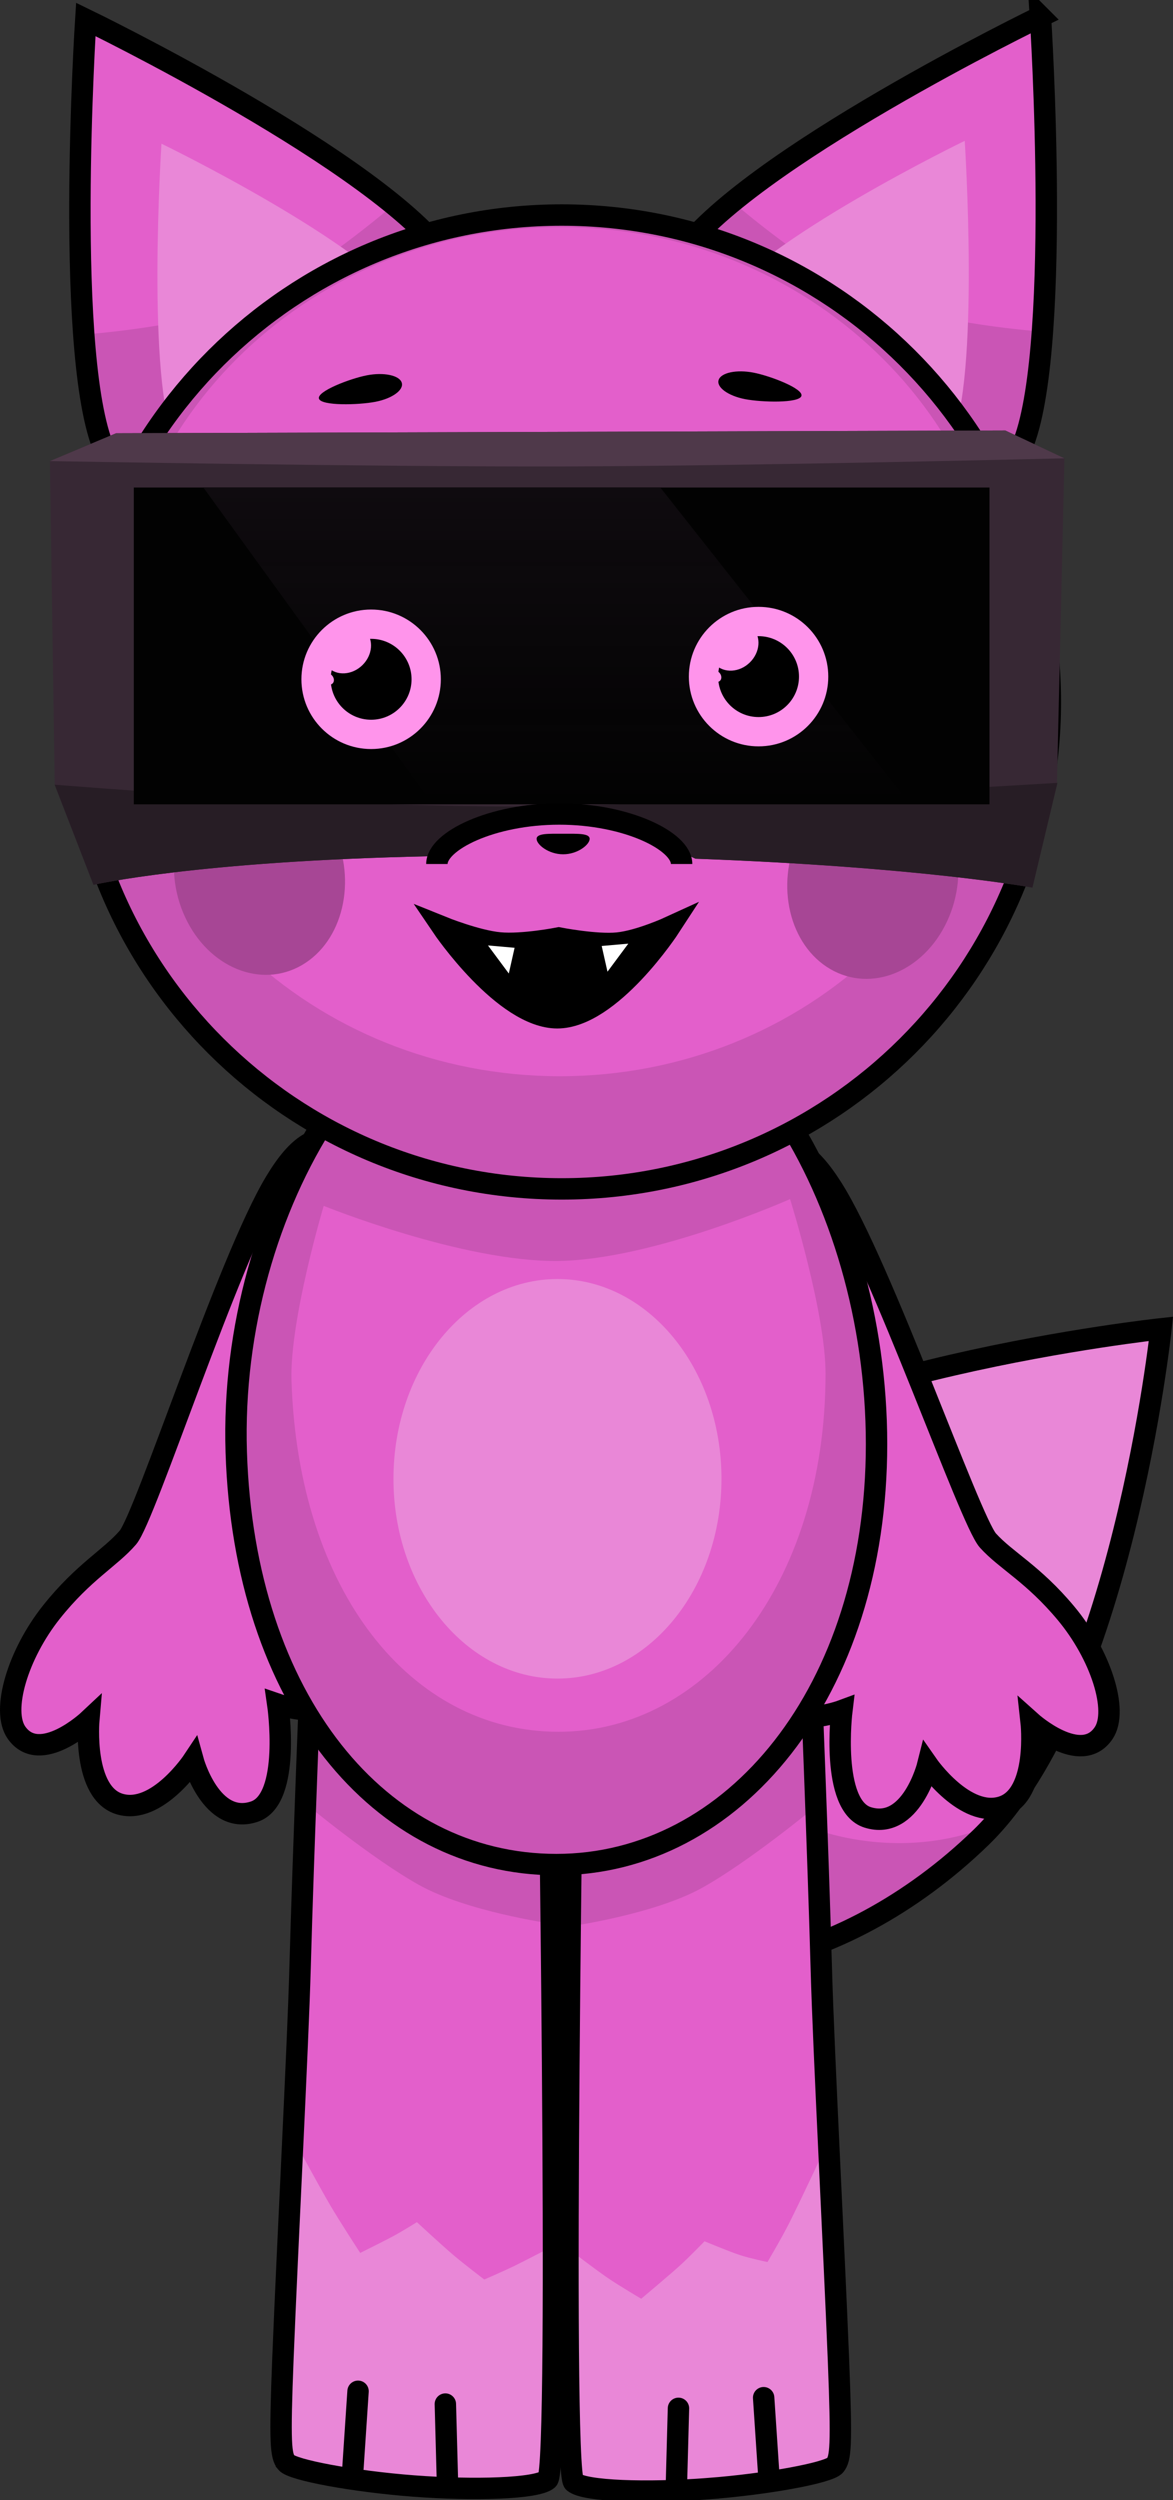 <svg version="1.1" xmlns="http://www.w3.org/2000/svg" xmlns:xlink="http://www.w3.org/1999/xlink" width="137.084" height="292.014" viewBox="0,0,137.084,292.014"><rect x="0" y="0" width="137.084" height="292.014" fill="#333333" stroke="none"/><defs><linearGradient x1="217.781" y1="113.175" x2="217.781" y2="129.469" gradientUnits="userSpaceOnUse" id="color-1"><stop offset="0" stop-color="#e384d2"/><stop offset="1" stop-color="#b36aa5"/></linearGradient><linearGradient x1="263.059" y1="112.862" x2="263.059" y2="129.156" gradientUnits="userSpaceOnUse" id="color-2"><stop offset="0" stop-color="#e384d2"/><stop offset="1" stop-color="#b36aa5"/></linearGradient><linearGradient x1="239.651" y1="100.226" x2="239.651" y2="137.226" gradientUnits="userSpaceOnUse" id="color-3"><stop offset="0" stop-color="#0f0b0f"/><stop offset="1" stop-color="#0f0b0f" stop-opacity="0"/></linearGradient></defs><g transform="translate(-174.572,-43.285)"><g data-paper-data="{&quot;isPaintingLayer&quot;:true}" fill-rule="nonzero" stroke-linejoin="miter" stroke-miterlimit="10" stroke-dasharray="" stroke-dashoffset="0" style="mix-blend-mode: normal"><g data-paper-data="{&quot;index&quot;:null}" stroke="#000000" stroke-linecap="butt"><path d="M296.163,45.22c0,0 2.625,40.517 -2.395,50.758c-5.162,10.529 -45.817,-14.073 -39.945,-22.662c7.755,-11.344 42.341,-28.095 42.341,-28.095z" fill="#e35fcb" stroke-width="0"/><path d="M253.822,73.315c0.871,-1.274 2.081,-2.617 3.542,-3.996c0.858,-0.81 2.816,-2.461 2.816,-2.461c0,0 9.605,8.32 16.757,11.314c7.152,2.994 19.459,3.848 19.459,3.848c0,0 -0.173,2.167 -0.279,3.2c-0.472,4.586 -1.216,8.444 -2.35,10.757c-5.162,10.529 -45.817,-14.073 -39.945,-22.662z" fill="#ca55b5" stroke-width="0"/><path d="M287.316,59.735c0,0 1.812,27.958 -1.653,35.025c-3.562,7.265 -31.616,-9.711 -27.564,-15.638c5.352,-7.828 29.217,-19.387 29.217,-19.387z" fill="#e987d7" stroke-width="0"/><path d="M296.163,45.22c0,0 2.625,40.517 -2.395,50.758c-5.162,10.529 -45.817,-14.073 -39.945,-22.662c7.755,-11.344 42.341,-28.095 42.341,-28.095z" fill="none" stroke-width="2.5"/></g><g stroke="#000000" stroke-linecap="butt"><path d="M226.937,73.649c5.872,8.589 -34.783,33.191 -39.945,22.662c-5.021,-10.241 -2.395,-50.758 -2.395,-50.758c0,0 34.585,16.751 42.341,28.095z" fill="#e35fcb" stroke-width="0"/><path d="M226.937,73.649c5.872,8.589 -34.783,33.191 -39.945,22.662c-1.134,-2.313 -1.878,-6.171 -2.35,-10.757c-0.106,-1.033 -0.279,-3.2 -0.279,-3.2c0,0 12.307,-0.854 19.459,-3.848c7.152,-2.994 16.757,-11.314 16.757,-11.314c0,0 1.958,1.651 2.816,2.461c1.461,1.379 2.671,2.722 3.542,3.996z" fill="#ca55b5" stroke-width="0"/><path d="M222.66,79.455c4.052,5.927 -24.002,22.903 -27.564,15.638c-3.465,-7.067 -1.653,-35.025 -1.653,-35.025c0,0 23.865,11.559 29.217,19.387z" fill="#e987d7" stroke-width="0"/><path d="M226.937,73.649c5.872,8.589 -34.783,33.191 -39.945,22.662c-5.021,-10.241 -2.395,-50.758 -2.395,-50.758c0,0 34.585,16.751 42.341,28.095z" fill="none" stroke-width="2.5"/></g><g stroke="#000000" stroke-linecap="butt"><path d="M239.86,266.913c-10.761,-11.04 -4.608,-34.447 10.405,-49.021c15.013,-14.573 59.984,-19.407 59.984,-19.407c0,0 -4.63,43.482 -21.014,59.387c-16.384,15.905 -38.613,20.081 -49.374,9.041z" data-paper-data="{&quot;index&quot;:null}" fill="#e35fcb" stroke-width="0"/><path d="M310.249,198.485c0,0 -1.674,25.716 -11.662,45.012c-0.82,-2.401 -2.092,-4.781 -2.839,-7.366c-1.272,-4.404 -1.82,-8.588 -1.82,-8.588c0,0 -5.947,1.558 -8.725,2.205c-2.464,0.574 -7.117,1.483 -7.117,1.483c0,0 0.681,-5.348 1.108,-8.052c0.449,-2.843 1.525,-8.609 1.525,-8.609c0,0 -3.015,-0.728 -6.363,-1.971c-3.078,-1.143 -6.395,-2.766 -8.868,-3.694c19.032,-7.654 44.761,-10.42 44.761,-10.42z" data-paper-data="{&quot;index&quot;:null}" fill="#e987d7" stroke-width="0"/><path d="M239.86,266.913c-10.761,-11.04 -4.608,-34.447 10.405,-49.021c0.802,-0.778 1.689,-1.529 2.65,-2.252c-5.672,11.068 -2.743,26.08 6.142,34.81c8.036,7.896 21.266,10.331 31.614,5.924c-0.469,0.522 -0.948,1.022 -1.437,1.497c-16.384,15.905 -38.613,20.081 -49.374,9.041z" data-paper-data="{&quot;index&quot;:null}" fill="#ca55b5" stroke-width="0"/><path d="M239.86,266.913c-10.761,-11.04 -4.608,-34.447 10.405,-49.021c15.013,-14.573 59.984,-19.407 59.984,-19.407c0,0 -4.63,43.482 -21.014,59.387c-16.384,15.905 -38.613,20.081 -49.374,9.041z" data-paper-data="{&quot;index&quot;:null}" fill="none" stroke-width="2.5"/></g><path d="M264.02,177.321c2.825,-0.739 4.998,0.298 7.82,4.743c5.763,9.078 16.085,38.821 18.189,41.151c2.11,2.337 5.258,3.866 9.108,8.474c4.059,4.858 6.178,11.392 4.415,14.012c-2.649,3.938 -8.473,-1.284 -8.473,-1.284c0,0 0.943,8.505 -3.402,9.893c-4.316,1.379 -8.682,-4.887 -8.682,-4.887c0,0 -1.925,7.71 -7.014,6.127c-4.382,-1.363 -3.025,-12.469 -3.025,-12.469c0,0 -6.366,2.365 -8.462,-1.289c-1.972,-3.437 3.872,-9.093 6.191,-11.947c1.905,-2.344 -9.876,-34.564 -10.322,-43.435c-0.258,-5.129 0.496,-8.263 3.656,-9.09z" data-paper-data="{&quot;index&quot;:null}" fill="#e35fcb" stroke="#000000" stroke-width="2.5" stroke-linecap="butt"/><path d="M218.327,185.397c-0.242,8.879 -11.283,41.361 -9.325,43.66c2.384,2.8 8.355,8.321 6.463,11.802c-2.012,3.701 -8.43,1.482 -8.43,1.482c0,0 1.611,11.072 -2.739,12.535c-5.052,1.699 -7.153,-5.965 -7.153,-5.965c0,0 -4.222,6.364 -8.568,5.084c-4.375,-1.289 -3.627,-9.812 -3.627,-9.812c0,0 -5.703,5.354 -8.441,1.477c-1.823,-2.58 0.146,-9.16 4.093,-14.11c3.744,-4.695 6.856,-6.296 8.912,-8.68c2.05,-2.378 11.689,-32.349 17.243,-41.557c2.719,-4.508 4.868,-5.595 7.71,-4.92c3.178,0.754 4.003,3.87 3.863,9.004z" data-paper-data="{&quot;index&quot;:null}" fill="#e35fcb" stroke="#000000" stroke-width="2.5" stroke-linecap="butt"/><g data-paper-data="{&quot;index&quot;:null}" stroke="#000000" stroke-linecap="butt"><path d="M257.327,333.95c-7.121,0.544 -14.455,0.322 -15.701,-0.752c-1.526,-1.316 0,-96.437 0,-96.437h27.632c0,0 0.925,22.972 1.301,36.573c0.266,9.629 1.492,32.695 2.003,45.627c0.4,10.115 0.248,11.473 -0.395,12.262c-0.705,0.864 -7.827,2.191 -14.84,2.727z" fill="#e35fcb" stroke-width="0"/><path d="M269.769,249.979c0.051,1.377 0.158,4.279 0.158,4.279c0,0 -7.774,6.445 -13.313,9.522c-5.539,3.076 -15.257,4.466 -15.257,4.466l0.269,-31.485h27.632c0,0 0.232,5.759 0.511,13.218z" fill="#ca55b5" stroke-width="0"/><path d="M257.327,333.95c-7.121,0.544 -14.455,0.322 -15.701,-0.752c-0.445,-0.384 -0.67,-27.289 -0.67,-27.289c0,0 3.117,2.386 4.591,3.396c1.369,0.938 3.96,2.463 3.96,2.463c0,0 3.227,-2.7 4.542,-3.893c1.12,-1.016 2.859,-2.82 2.859,-2.82c0,0 2.832,1.184 4.123,1.61c1.143,0.377 3.233,0.816 3.233,0.816c0,0 1.669,-2.818 2.592,-4.652c1.336,-2.654 4.655,-9.743 4.655,-9.743c0,0 0.869,21.303 1.049,25.875c0.4,10.115 0.248,11.473 -0.395,12.262c-0.705,0.864 -7.827,2.191 -14.84,2.727z" fill="#e987d7" stroke-width="0"/><path d="M257.327,333.95c-7.121,0.544 -14.455,0.322 -15.701,-0.752c-1.526,-1.316 0,-96.437 0,-96.437h27.632c0,0 0.925,22.972 1.301,36.573c0.266,9.629 1.492,32.695 2.003,45.627c0.4,10.115 0.248,11.473 -0.395,12.262c-0.705,0.864 -7.827,2.191 -14.84,2.727z" fill="none" stroke-width="2.5"/></g><g stroke="#000000" stroke-linecap="butt"><path d="M208.036,330.91c-0.644,-0.789 -0.795,-2.147 -0.395,-12.262c0.511,-12.931 1.737,-35.998 2.003,-45.627c0.376,-13.602 1.301,-36.573 1.301,-36.573h27.632c0,0 1.526,95.12 0,96.437c-1.245,1.074 -8.58,1.296 -15.701,0.752c-7.012,-0.536 -14.134,-1.863 -14.84,-2.727z" fill="#e35fcb" stroke-width="0"/><path d="M210.945,236.448h27.632l0.269,31.485c0,0 -9.718,-1.39 -15.257,-4.466c-5.539,-3.076 -13.313,-9.522 -13.313,-9.522c0,0 0.107,-2.902 0.158,-4.279c0.279,-7.459 0.511,-13.218 0.511,-13.218z" fill="#ca55b5" stroke-width="0"/><path d="M208.036,330.91c-0.644,-0.789 -0.795,-2.147 -0.395,-12.262c0.181,-4.572 1.049,-25.875 1.049,-25.875c0,0 3.02,5.59 4.445,8.027c1.192,2.039 3.534,5.615 3.534,5.615c0,0 2.77,-1.366 3.928,-1.994c1.036,-0.562 2.696,-1.597 2.696,-1.597c0,0 2.87,2.655 4.264,3.841c1.203,1.023 3.61,2.86 3.61,2.86c0,0 2.31,-1.002 3.5,-1.581c1.451,-0.706 4.578,-2.349 4.578,-2.349c0,0 -0.225,26.905 -0.67,27.289c-1.245,1.074 -8.58,1.296 -15.701,0.752c-7.012,-0.536 -14.134,-1.863 -14.84,-2.727z" fill="#e987d7" stroke-width="0"/><path d="M208.036,330.91c-0.644,-0.789 -0.795,-2.147 -0.395,-12.262c0.511,-12.931 1.737,-35.998 2.003,-45.627c0.376,-13.602 1.301,-36.573 1.301,-36.573h27.632c0,0 1.526,95.12 0,96.437c-1.245,1.074 -8.58,1.296 -15.701,0.752c-7.012,-0.536 -14.134,-1.863 -14.84,-2.727z" fill="none" stroke-width="2.5"/></g><g stroke="#000000" stroke-linecap="butt"><path d="M277.01,211.944c0,28.943 -16.751,49.117 -37.414,49.117c-20.663,0 -36.497,-19.233 -37.414,-48.176c-0.917,-28.928 16.751,-56.637 37.414,-56.637c20.663,0 37.414,26.753 37.414,55.697z" fill="#ca55b5" stroke-width="0"/><path d="M271.05,203.702c0,24.66 -13.971,41.848 -31.206,41.848c-17.235,0 -30.441,-16.387 -31.206,-41.047c-0.219,-7.054 3.765,-20.378 3.765,-20.378c0,0 16.282,6.591 27.441,6.434c11.159,-0.157 27.06,-7.225 27.06,-7.225c0,0 4.147,13.257 4.147,20.369z" fill="#e35fcb" stroke-width="0"/><path d="M277.01,211.944c0,28.943 -16.751,49.117 -37.414,49.117c-20.663,0 -36.497,-19.233 -37.414,-48.176c-0.917,-28.928 16.751,-56.637 37.414,-56.637c20.663,0 37.414,26.753 37.414,55.697z" fill="none" stroke-width="2.5"/></g><path d="M258.888,216.003c0,12.887 -8.581,23.333 -19.167,23.333c-10.585,0 -19.167,-10.447 -19.167,-23.333c0,-12.887 8.581,-23.333 19.167,-23.333c10.585,0 19.167,10.447 19.167,23.333z" fill="#e987d7" stroke="none" stroke-width="0" stroke-linecap="butt"/><path d="M216.416,322.576l-0.6,9" fill="none" stroke="#000000" stroke-width="2.5" stroke-linecap="round"/><path d="M226.619,324.07l0.243,9.014" fill="none" stroke="#000000" stroke-width="2.5" stroke-linecap="round"/><path d="M263.816,323.326l0.6,9" data-paper-data="{&quot;index&quot;:null}" fill="none" stroke="#000000" stroke-width="2.5" stroke-linecap="round"/><path d="M253.619,333.583l0.243,-9.014" data-paper-data="{&quot;index&quot;:null}" fill="none" stroke="#000000" stroke-width="2.5" stroke-linecap="round"/><g stroke-linecap="butt"><g><g stroke="#000000"><path d="M297.324,125.271c0,31.409 -25.568,56.872 -57.107,56.872c-31.539,0 -57.107,-25.462 -57.107,-56.872c0,-31.409 25.568,-56.872 57.107,-56.872c31.539,0 57.107,25.462 57.107,56.872z" fill="#ca55b5" stroke-width="0"/><path d="M292.154,119.396c0,27.386 -23.349,49.587 -52.151,49.587c-28.802,0 -52.151,-22.201 -52.151,-49.587c0,-27.386 23.349,-49.587 52.151,-49.587c28.802,0 52.151,22.201 52.151,49.587z" fill="#e35fcb" stroke-width="0"/><path d="M297.324,125.271c0,31.409 -25.568,56.872 -57.107,56.872c-31.539,0 -57.107,-25.462 -57.107,-56.872c0,-31.409 25.568,-56.872 57.107,-56.872c31.539,0 57.107,25.462 57.107,56.872z" fill="none" stroke-width="2.5"/></g><path d="M213.578,140.346c2.737,5.866 1.069,12.877 -3.725,15.661c-4.795,2.783 -10.901,0.284 -13.638,-5.581c-2.737,-5.866 -1.069,-12.877 3.725,-15.661c4.795,-2.783 10.901,-0.284 13.638,5.581z" fill="#a74695" stroke="none" stroke-width="0"/><path d="M281.529,135.234c4.795,2.783 6.463,9.795 3.725,15.661c-2.737,5.866 -8.844,8.365 -13.638,5.581c-4.795,-2.783 -6.463,-9.795 -3.725,-15.661c2.737,-5.866 8.844,-8.365 13.638,-5.581z" data-paper-data="{&quot;index&quot;:null}" fill="#a74695" stroke="none" stroke-width="0"/></g><path d="M233.083,125.137c-2.394,11.086 -12.252,18.363 -22.018,16.254c-9.766,-2.109 -15.742,-12.806 -13.348,-23.892c2.394,-11.086 12.252,-18.363 22.018,-16.254c9.766,2.109 15.742,12.806 13.348,23.892z" fill="#ffffff" stroke="#000000" stroke-width="2.5"/><g stroke="none"><g><path d="M209.634,121.322c0,-4.499 3.647,-8.147 8.147,-8.147c4.499,0 8.147,3.648 8.147,8.147c0,4.499 -3.648,8.147 -8.147,8.147c-4.499,0 -8.147,-3.647 -8.147,-8.147z" fill="url(#color-1)" stroke-width="0.5"/><path d="M219.089,129.331l-0.76,-3.952l1.866,-0.628l2.064,3.34c0,0 -0.848,0.632 -1.537,0.843c-0.675,0.206 -1.632,0.397 -1.632,0.397z" fill="#a9629b" stroke-width="0"/><path d="M223.371,127.229l-2.598,-2.94l1.014,-0.954l2.924,2.189c0,0 -0.343,0.594 -0.613,0.937c-0.27,0.343 -0.727,0.768 -0.727,0.768z" fill="#a9629b" stroke-width="0"/></g><path d="M213.056,121.322c0,-2.61 2.116,-4.725 4.725,-4.725c2.61,0 4.725,2.116 4.725,4.725c0,2.61 -2.116,4.725 -4.725,4.725c-2.61,0 -4.725,-2.116 -4.725,-4.725z" fill="#000000" stroke-width="0.5"/><path d="M216.763,119.67c-1.205,1.18 -3.012,1.288 -4.036,0.242c-1.024,-1.046 -0.877,-2.851 0.328,-4.03c1.205,-1.18 3.012,-1.288 4.036,-0.242c1.024,1.046 0.877,2.851 -0.328,4.03z" fill="#ffffff" stroke-width="0"/><path d="M213.268,120.942c0.242,0.326 0.217,0.739 -0.057,0.921c-0.274,0.183 -0.692,0.066 -0.934,-0.26c-0.242,-0.326 -0.217,-0.739 0.057,-0.921c0.274,-0.183 0.692,-0.066 0.934,0.26z" fill="#ffffff" stroke-width="0"/></g><path d="M261.121,101.089c9.766,-2.109 19.624,5.168 22.018,16.254c2.394,11.086 -3.582,21.783 -13.348,23.892c-9.766,2.109 -19.624,-5.168 -22.018,-16.254c-2.394,-11.086 3.582,-21.783 13.348,-23.892z" data-paper-data="{&quot;index&quot;:null}" fill="#ffffff" stroke="#000000" stroke-width="2.5"/><g stroke="none"><g><path d="M254.912,121.009c0,-4.499 3.648,-8.147 8.147,-8.147c4.499,0 8.147,3.647 8.147,8.147c0,4.499 -3.647,8.147 -8.147,8.147c-4.499,0 -8.147,-3.647 -8.147,-8.147z" fill="url(#color-2)" stroke-width="0.5"/><path d="M264.367,129.018l-0.76,-3.952l1.866,-0.628l2.064,3.34c0,0 -0.848,0.632 -1.537,0.843c-0.675,0.206 -1.632,0.397 -1.632,0.397z" fill="#a9629b" stroke-width="0"/><path d="M268.649,126.916l-2.598,-2.94l1.014,-0.954l2.924,2.189c0,0 -0.343,0.594 -0.613,0.937c-0.27,0.343 -0.727,0.768 -0.727,0.768z" fill="#a9629b" stroke-width="0"/></g><path d="M258.334,121.009c0,-2.61 2.116,-4.725 4.725,-4.725c2.61,0 4.725,2.116 4.725,4.725c0,2.61 -2.116,4.725 -4.725,4.725c-2.61,0 -4.725,-2.116 -4.725,-4.725z" fill="#000000" stroke-width="0.5"/><path d="M262.041,119.356c-1.205,1.18 -3.012,1.288 -4.036,0.242c-1.024,-1.046 -0.877,-2.851 0.328,-4.03c1.205,-1.18 3.012,-1.288 4.036,-0.242c1.024,1.046 0.877,2.851 -0.328,4.03z" fill="#ffffff" stroke-width="0"/><path d="M258.546,120.628c0.242,0.326 0.217,0.739 -0.057,0.921c-0.274,0.183 -0.692,0.066 -0.934,-0.26c-0.242,-0.326 -0.217,-0.739 0.057,-0.921c0.274,-0.183 0.692,-0.066 0.934,0.26z" fill="#ffffff" stroke-width="0"/></g></g><path d="M221.52,87.974c0.276,0.854 -1.1,1.857 -3.074,2.239c-1.974,0.383 -6.321,0.491 -6.598,-0.363c-0.276,-0.854 3.623,-2.346 5.597,-2.729c1.974,-0.383 3.798,-0.001 4.075,0.853z" fill="#000000" stroke="none" stroke-width="0" stroke-linecap="butt"/><path d="M262.632,86.808c1.974,0.383 5.874,1.875 5.597,2.729c-0.276,0.854 -4.624,0.746 -6.598,0.363c-1.974,-0.383 -3.35,-1.386 -3.074,-2.239c0.276,-0.854 2.1,-1.236 4.075,-0.853z" data-paper-data="{&quot;index&quot;:null}" fill="#000000" stroke="none" stroke-width="0" stroke-linecap="butt"/><g stroke-width="0" stroke-linecap="butt"><g stroke="#000000"><path d="M180.968,134.958l-0.563,-37.82l7.736,-3.252l103.904,-0.325l6.921,3.252l-0.876,38.174l-2.863,11.97c0,0 -12.955,-2.416 -39.379,-3.38c-1.645,-0.798 -3.391,-1.421 -5.213,-1.844c-1.281,-0.343 -2.603,-0.587 -3.956,-0.723c-1.655,-0.345 -3.369,-0.526 -5.126,-0.526c-0.1,0 -0.2,0.001 -0.3,0.002c-0.1,-0.001 -0.2,-0.002 -0.3,-0.002c-0.033,0 -0.067,0 -0.1,0c-0.033,-0 -0.067,-0 -0.1,-0c-0.134,0 -0.267,0.001 -0.4,0.003c-0.133,-0.002 -0.266,-0.003 -0.4,-0.003c-0.167,0 -0.334,0.002 -0.5,0.005c-0.166,-0.003 -0.333,-0.005 -0.5,-0.005c-1.587,0 -3.139,0.148 -4.643,0.43c-3.378,0.165 -6.58,1.001 -9.475,2.377c-27.363,0.566 -39.331,3.337 -39.343,3.34z" fill="#372834"/><path d="M185.493,146.632v0c-0,0 -0,0 -0,0z" fill="#372834"/><path d="M185.493,146.632l-4.533,-11.699c0,0 36.274,3.009 59.299,2.479c22.752,-0.524 57.89,-2.692 57.89,-2.692l-2.921,12.237c0,0 -12.955,-2.416 -39.379,-3.38c-1.645,-0.798 -3.391,-1.421 -5.213,-1.844c-1.281,-0.343 -2.603,-0.587 -3.956,-0.723c-1.655,-0.345 -3.369,-0.526 -5.126,-0.526c-0.1,0 -0.2,0.001 -0.3,0.002c-0.1,-0.001 -0.2,-0.002 -0.3,-0.002c-0.033,0 -0.067,0 -0.1,0c-0.033,-0 -0.067,-0 -0.1,-0c-0.134,0 -0.267,0.001 -0.4,0.003c-0.133,-0.002 -0.266,-0.003 -0.4,-0.003c-0.167,0 -0.334,0.002 -0.5,0.005c-0.166,-0.003 -0.333,-0.005 -0.5,-0.005c-1.587,0 -3.139,0.148 -4.643,0.43c-3.378,0.165 -6.58,1.001 -9.475,2.377c-27.377,0.567 -39.343,3.34 -39.343,3.34z" fill="#271d25"/><path d="M180.405,97.138l7.736,-3.252l103.904,-0.325l6.921,3.252c0,0 -36.058,0.887 -58.3,0.949c-22.242,0.062 -60.263,-0.624 -60.263,-0.624z" fill="#4f394a"/></g><path d="M190.209,137.226v-37h100v37z" fill="#020202" stroke="none"/><path d="M225.138,137.226l-26.795,-37h53.396l29.22,37z" fill="url(#color-3)" stroke="none"/></g><g stroke="none" stroke-linecap="butt"><g><g fill="#ff94eb" stroke-width="0.5"><path d="M209.797,122.623c0,-4.499 3.647,-8.147 8.147,-8.147c4.499,0 8.147,3.648 8.147,8.147c0,4.499 -3.648,8.147 -8.147,8.147c-4.499,0 -8.147,-3.647 -8.147,-8.147z"/></g><path d="M213.219,122.623c0,-2.61 2.116,-4.725 4.725,-4.725c2.61,0 4.725,2.116 4.725,4.725c0,2.61 -2.116,4.725 -4.725,4.725c-2.61,0 -4.725,-2.116 -4.725,-4.725z" fill="#000000" stroke-width="0.5"/><path d="M216.926,120.971c-1.205,1.18 -3.012,1.288 -4.036,0.242c-1.024,-1.046 -0.877,-2.851 0.328,-4.03c1.205,-1.18 3.012,-1.288 4.036,-0.242c1.024,1.046 0.877,2.851 -0.328,4.03z" fill="#ff94eb" stroke-width="0"/><path d="M213.43,122.243c0.242,0.326 0.217,0.739 -0.057,0.921c-0.274,0.183 -0.692,0.066 -0.934,-0.26c-0.242,-0.326 -0.217,-0.739 0.057,-0.921c0.274,-0.183 0.692,-0.066 0.934,0.26z" fill="#ff94eb" stroke-width="0"/></g><g><g fill="#ff94eb" stroke-width="0.5"><path d="M255.075,122.31c0,-4.499 3.648,-8.147 8.147,-8.147c4.499,0 8.147,3.647 8.147,8.147c0,4.499 -3.647,8.147 -8.147,8.147c-4.499,0 -8.147,-3.647 -8.147,-8.147z"/></g><path d="M258.497,122.31c0,-2.61 2.116,-4.725 4.725,-4.725c2.61,0 4.725,2.116 4.725,4.725c0,2.61 -2.116,4.725 -4.725,4.725c-2.61,0 -4.725,-2.116 -4.725,-4.725z" fill="#000000" stroke-width="0.5"/><path d="M262.204,120.657c-1.205,1.18 -3.012,1.288 -4.036,0.242c-1.024,-1.046 -0.877,-2.851 0.328,-4.03c1.205,-1.18 3.012,-1.288 4.036,-0.242c1.024,1.046 0.877,2.851 -0.328,4.03z" fill="#ff94eb" stroke-width="0"/><path d="M258.708,121.929c0.242,0.326 0.217,0.739 -0.057,0.921c-0.274,0.183 -0.692,0.066 -0.934,-0.26c-0.242,-0.326 -0.217,-0.739 0.057,-0.921c0.274,-0.183 0.692,-0.066 0.934,0.26z" fill="#ff94eb" stroke-width="0"/></g></g><path d="" data-paper-data="{&quot;index&quot;:null}" fill="#ca55b5" stroke="#000000" stroke-width="0" stroke-linecap="butt"/><path d="M225.629,144.197c0,-2.674 6.402,-5.842 14.3,-5.842c7.898,0 14.3,3.168 14.3,5.842" fill="#e35fcb" stroke="#000000" stroke-width="2.5" stroke-linecap="butt"/><path d="M243.484,141.262c0,0.663 -1.388,1.8 -3.1,1.8c-1.712,0 -3.1,-1.137 -3.1,-1.8c0,-0.663 1.388,-0.6 3.1,-0.6c1.712,0 3.1,-0.063 3.1,0.6z" fill="#000000" stroke="none" stroke-width="NaN" stroke-linecap="butt"/><g stroke="#000000"><path d="M239.696,162.157c-6.259,0 -13.442,-10.609 -13.442,-10.609c0,0 3.991,1.612 6.69,1.867c2.699,0.255 6.927,-0.58 6.927,-0.58c0,0 4.334,0.851 6.884,0.598c2.549,-0.253 6.105,-1.885 6.105,-1.885c0,0 -6.904,10.609 -13.163,10.609z" fill="#000000" stroke-width="2.5" stroke-linecap="round"/><path d="M234.283,158.161l-3.748,-5.048l4.789,0.421z" fill="#ffffff" stroke-width="1" stroke-linecap="butt"/><path d="M244.277,153.323l4.789,-0.421l-3.748,5.048z" data-paper-data="{&quot;index&quot;:null}" fill="#ffffff" stroke-width="1" stroke-linecap="butt"/></g></g></g></svg>